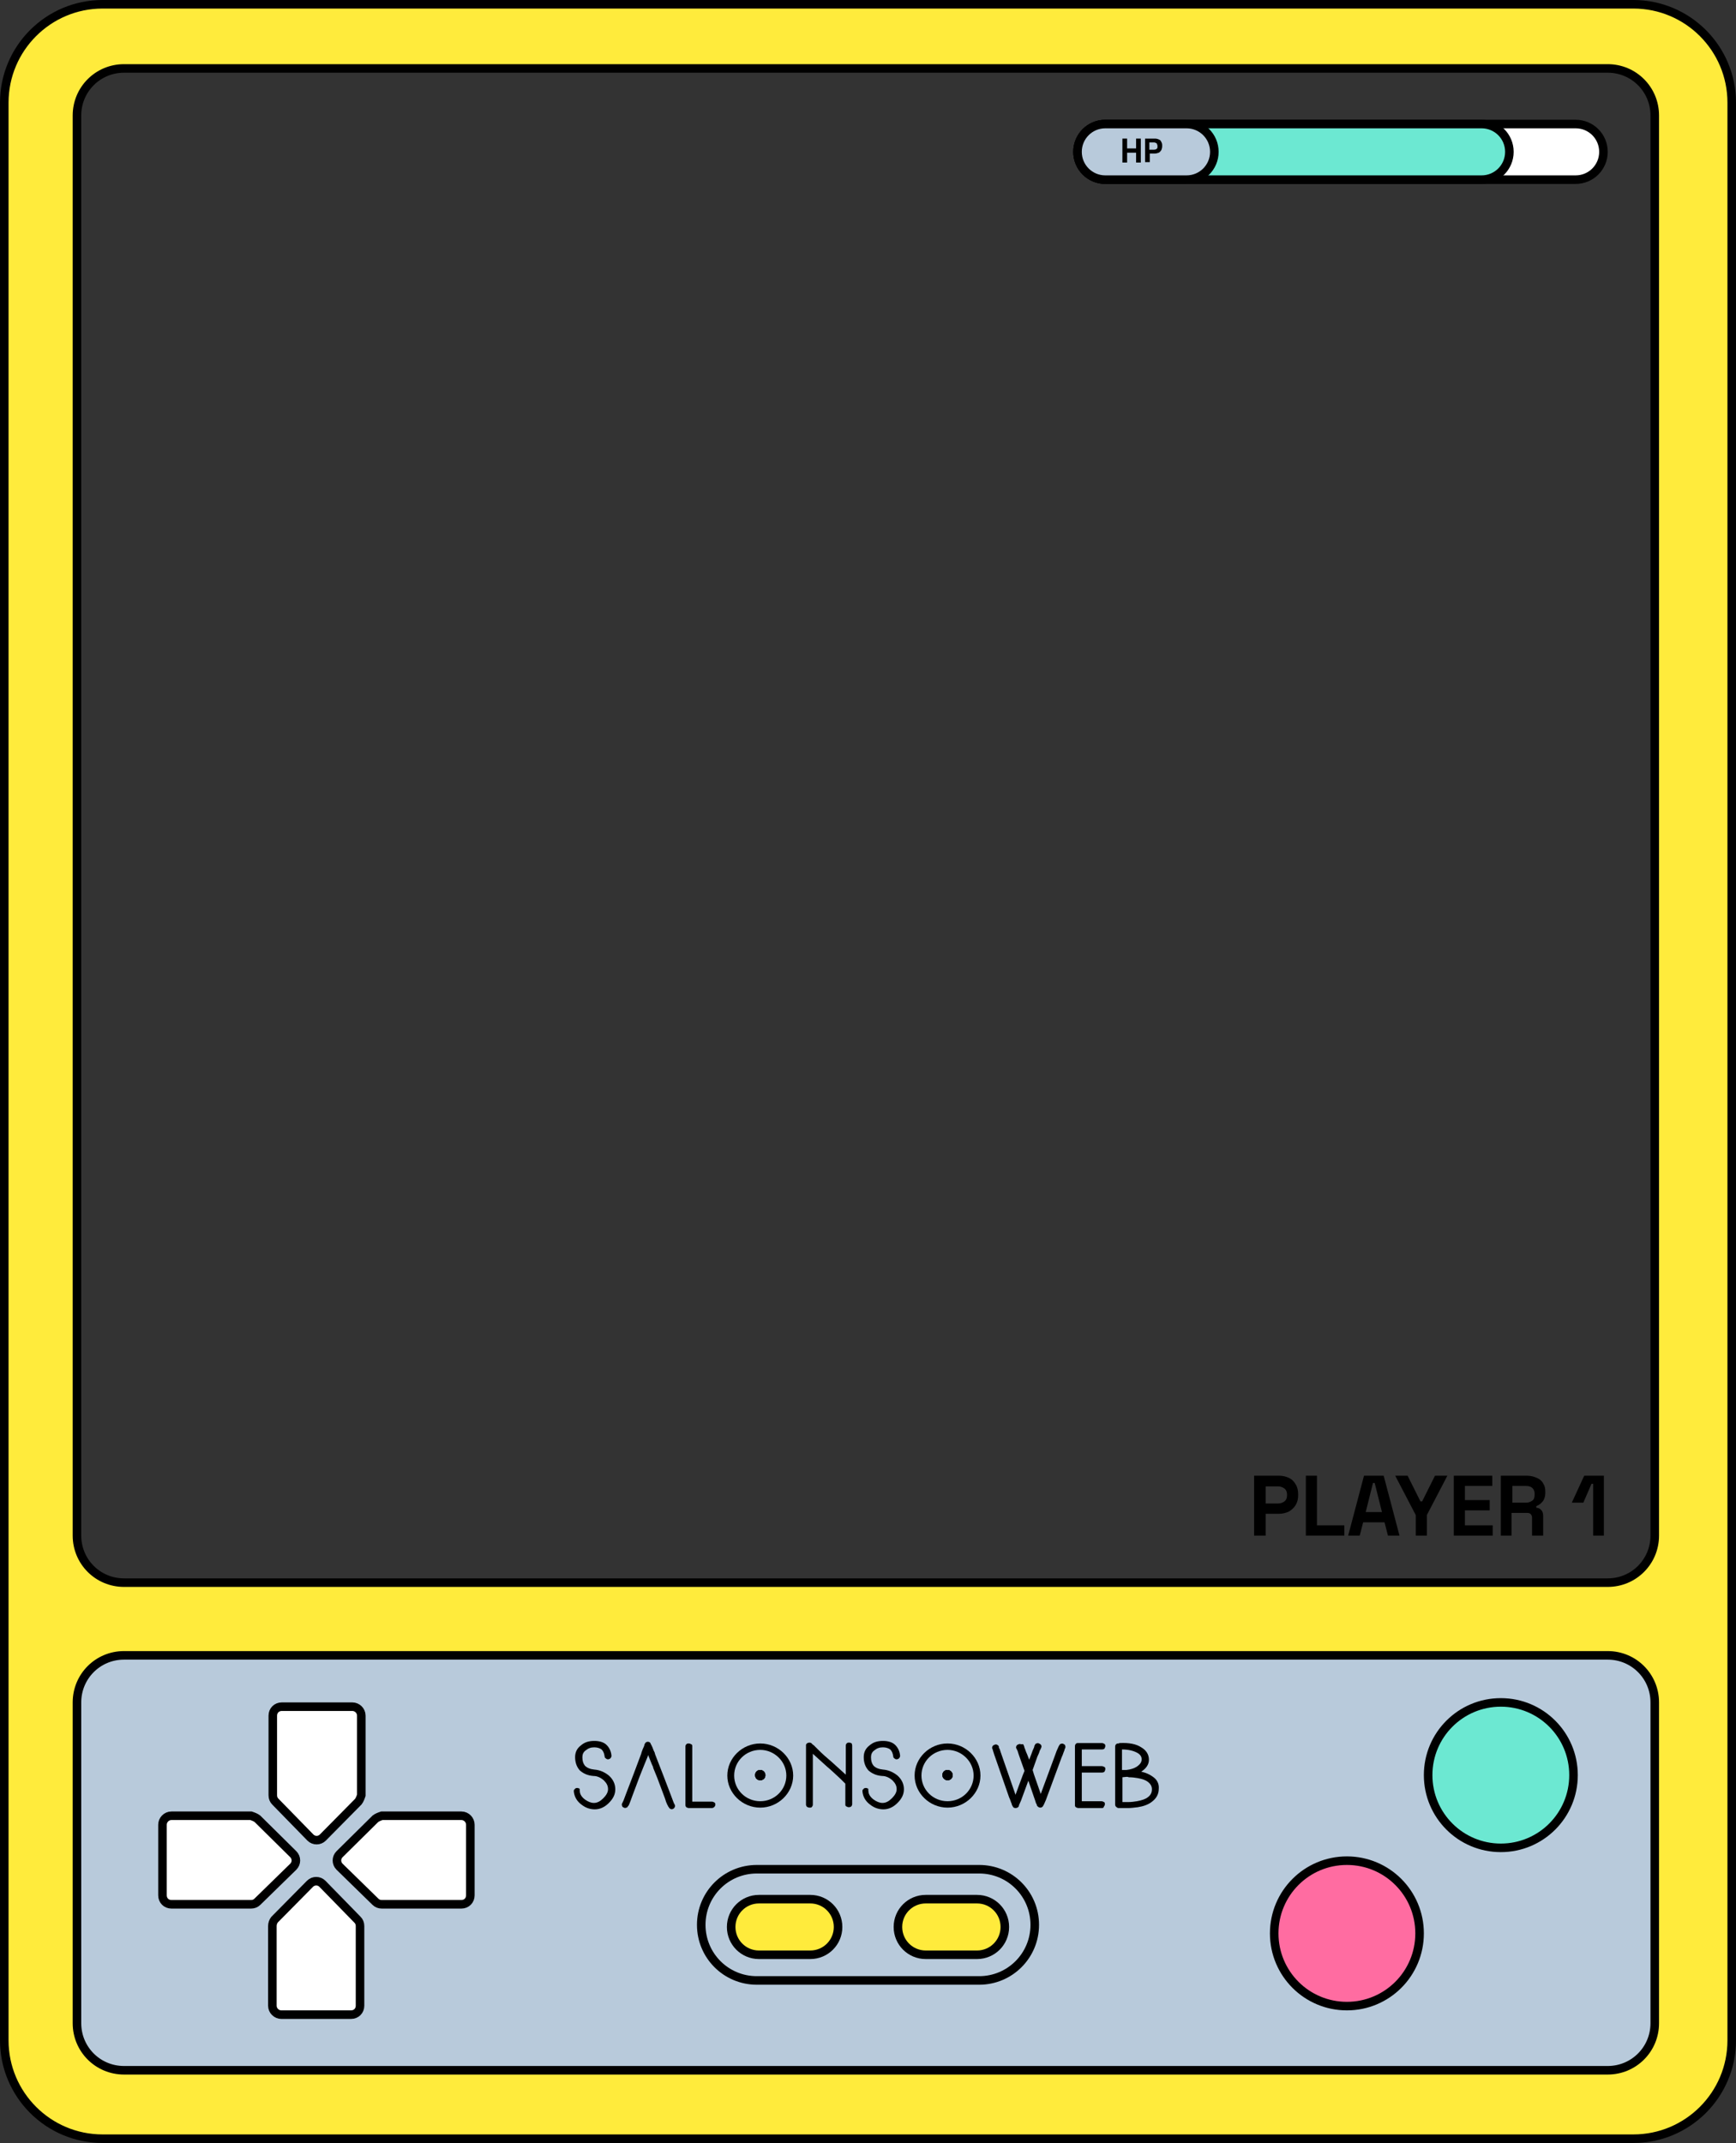 <svg xmlns="http://www.w3.org/2000/svg" xmlns:xlink="http://www.w3.org/1999/xlink" id="Capa_1" x="0px" y="0px" viewBox="0 0 406 501" style="enable-background:new 0 0 406 501;" xml:space="preserve"><rect x="0" y="0" width="406" height="501" fill="#333333" stroke="none"/><style type="text/css">	.st0{fill:#FFEB3C;stroke:#000000;stroke-width:2;}	.st1{fill:#FFFFFF;stroke:#000000;stroke-width:2;}	.st2{fill:#6CE8D2;stroke:#000000;stroke-width:2;}	.st3{fill:#B8CADB;stroke:#000000;stroke-width:2;}	.st4{fill:#FF6CA1;stroke:#000000;stroke-width:2;}	.st5{fill:none;stroke:#000000;stroke-width:2;}	.st6{fill:#FFEB3C;}	.st7{clip-path:url(#SVGID_00000045583556058529220580000007689950820390794629_);}</style><path class="st0" d="M382,1H24C11.3,1,1,11.3,1,24v453c0,12.7,10.3,23,23,23h358c12.7,0,23-10.3,23-23V24C405,11.3,394.7,1,382,1z  M387,359c0,6.1-4.9,11-11,11H29c-6.1,0-11-4.9-11-11V27c0-6.1,4.9-11,11-11h347c6.1,0,11,4.9,11,11V359z"></path><path d="M293.3,359v-14h5.8c0.9,0,1.7,0.2,2.3,0.5c0.7,0.3,1.2,0.8,1.6,1.5c0.4,0.6,0.6,1.4,0.6,2.3v0.3c0,0.9-0.2,1.6-0.6,2.3 c-0.4,0.6-0.9,1.1-1.6,1.5c-0.7,0.3-1.4,0.5-2.3,0.5H296v5.1H293.3z M296,351.5h2.9c0.6,0,1.1-0.2,1.5-0.5c0.4-0.3,0.6-0.8,0.6-1.4 v-0.2c0-0.6-0.2-1.1-0.6-1.4c-0.4-0.3-0.9-0.5-1.5-0.5H296V351.5z"></path><path d="M305.4,359v-14h2.6v11.6h6.4v2.4H305.4z"></path><path d="M315.3,359l3.7-14h4.6l3.7,14h-2.7l-0.8-3.1h-5L318,359H315.3z M319.4,353.5h3.8l-1.7-6.8h-0.4L319.4,353.5z"></path><path d="M331.1,359v-4.8l-4.8-9.2h2.9l3,6h0.4l3-6h2.9l-4.8,9.2v4.8H331.1z"></path><path d="M340,359v-14h9v2.4h-6.4v3.3h5.8v2.4h-5.8v3.5h6.5v2.4H340z"></path><path d="M351,359v-14h6.1c0.9,0,1.6,0.2,2.3,0.5c0.7,0.3,1.2,0.7,1.5,1.3c0.4,0.6,0.5,1.2,0.5,2v0.2c0,0.8-0.2,1.5-0.6,2 c-0.4,0.5-0.9,0.9-1.5,1.1v0.4c0.5,0,0.9,0.2,1.2,0.6c0.3,0.3,0.4,0.8,0.4,1.3v4.6h-2.6v-4.2c0-0.3-0.1-0.6-0.3-0.8 c-0.2-0.2-0.4-0.3-0.8-0.3h-3.7v5.3H351z M353.7,351.3h3.2c0.6,0,1.1-0.2,1.5-0.5c0.4-0.3,0.5-0.8,0.5-1.4v-0.2c0-0.6-0.2-1-0.5-1.3 c-0.3-0.3-0.8-0.5-1.5-0.5h-3.2V351.3z"></path><path d="M372.6,359v-12.1h-0.4l-1.9,4.4h-2.7l2.9-6.3h4.6v14H372.6z"></path><path class="st1" d="M258.5,29h110c3.6,0,6.5,2.9,6.5,6.5s-2.9,6.5-6.5,6.5h-110c-3.6,0-6.5-2.9-6.5-6.5S254.9,29,258.5,29z"></path><path class="st2" d="M258.5,29h88c3.6,0,6.5,2.9,6.5,6.5s-2.9,6.5-6.5,6.5h-88c-3.6,0-6.5-2.9-6.5-6.5S254.9,29,258.5,29z"></path><path class="st3" d="M258.5,29h19c3.6,0,6.5,2.9,6.5,6.5s-2.9,6.5-6.5,6.5h-19c-3.6,0-6.5-2.9-6.5-6.5S254.9,29,258.5,29z"></path><path class="st3" d="M29,387h347c6.1,0,11,4.9,11,11v75c0,6.1-4.9,11-11,11H29c-6.1,0-11-4.9-11-11v-75C18,391.9,22.9,387,29,387z"></path><path class="st1" d="M83.8,421.2L83.8,421.2l-8.3,8.4c-0.8,0.8-2.1,0.8-2.9,0l-8.2-8.4h0c-0.4-0.4-0.6-0.9-0.6-1.5v-18.6 c0-1.2,0.9-2.1,2.1-2.1h16.5c1.1,0,2.1,0.9,2.1,2.1v18.6C84.3,420.3,84.1,420.8,83.8,421.2z"></path><path class="st1" d="M64.2,448.8L64.2,448.8l8.3-8.4c0.8-0.8,2.1-0.8,2.9,0l8.2,8.4h0c0.4,0.4,0.6,0.9,0.6,1.5v18.6 c0,1.2-0.9,2.1-2.1,2.1H65.8c-1.1,0-2.1-0.9-2.1-2.1v-18.6C63.7,449.7,63.9,449.2,64.2,448.8z"></path><path class="st1" d="M60.2,425.2L60.2,425.2l8.4,8.3c0.8,0.8,0.8,2.1,0,2.9c0,0,0,0,0,0l-8.4,8.2h0c-0.4,0.4-0.9,0.6-1.5,0.6H40.1 c-1.2,0-2.1-0.9-2.1-2.1v-16.5c0-1.1,0.9-2.1,2.1-2.1h18.6C59.3,424.7,59.8,424.9,60.2,425.2z"></path><path class="st1" d="M87.8,425.2L87.8,425.2l-8.4,8.3c-0.8,0.8-0.8,2.1,0,2.9h0l8.4,8.2h0c0.4,0.4,0.9,0.6,1.5,0.6h18.6 c1.2,0,2.1-0.9,2.1-2.1v-16.5c0-1.1-0.9-2.1-2.1-2.1H89.3C88.7,424.7,88.2,424.9,87.8,425.2z"></path><path class="st4" d="M315,435L315,435c9.4,0,17,7.6,17,17l0,0c0,9.4-7.6,17-17,17l0,0c-9.4,0-17-7.6-17-17l0,0 C298,442.6,305.6,435,315,435z"></path><path class="st2" d="M351,398L351,398c9.4,0,17,7.6,17,17l0,0c0,9.4-7.6,17-17,17l0,0c-9.4,0-17-7.6-17-17l0,0 C334,405.6,341.6,398,351,398z"></path><path class="st5" d="M177,437h52c7.2,0,13,5.8,13,13s-5.8,13-13,13h-52c-7.2,0-13-5.8-13-13S169.8,437,177,437z"></path><path class="st6" d="M177.5,444h12c3.6,0,6.5,2.9,6.5,6.5s-2.9,6.5-6.5,6.5h-12c-3.6,0-6.5-2.9-6.5-6.5S173.9,444,177.5,444z"></path><path class="st6" d="M177.5,444h12c3.6,0,6.5,2.9,6.5,6.5s-2.9,6.5-6.5,6.5h-12c-3.6,0-6.5-2.9-6.5-6.5S173.9,444,177.5,444z"></path><path class="st6" d="M177.5,444h12c3.6,0,6.5,2.9,6.5,6.5s-2.9,6.5-6.5,6.5h-12c-3.6,0-6.5-2.9-6.5-6.5S173.9,444,177.5,444z"></path><path class="st5" d="M177.5,444h12c3.6,0,6.5,2.9,6.5,6.5s-2.9,6.5-6.5,6.5h-12c-3.6,0-6.5-2.9-6.5-6.5S173.9,444,177.5,444z"></path><path class="st6" d="M216.5,444h12c3.6,0,6.5,2.9,6.5,6.5s-2.9,6.5-6.5,6.5h-12c-3.6,0-6.5-2.9-6.5-6.5S212.9,444,216.5,444z"></path><path class="st6" d="M216.5,444h12c3.6,0,6.5,2.9,6.5,6.5s-2.9,6.5-6.5,6.5h-12c-3.6,0-6.5-2.9-6.5-6.5S212.9,444,216.5,444z"></path><path class="st6" d="M216.5,444h12c3.6,0,6.5,2.9,6.5,6.5s-2.9,6.5-6.5,6.5h-12c-3.6,0-6.5-2.9-6.5-6.5S212.9,444,216.5,444z"></path><path class="st5" d="M216.5,444h12c3.6,0,6.5,2.9,6.5,6.5s-2.9,6.5-6.5,6.5h-12c-3.6,0-6.5-2.9-6.5-6.5S212.9,444,216.5,444z"></path><g>	<defs>		<rect id="SVGID_1_" x="134" y="407" width="137" height="16"></rect>	</defs>	<clipPath id="SVGID_00000054243651009763691420000011650648372574799284_">		<use xlink:href="#SVGID_1_" style="overflow:visible;"></use>	</clipPath>	<g style="clip-path:url(#SVGID_00000054243651009763691420000011650648372574799284_);">		<path d="M135.6,418.7c0,0.7,0.4,1.4,1.2,2c0.7,0.5,1.4,0.8,2.1,0.8c0.8,0,1.5-0.4,2.2-1.1c0.7-0.7,1.1-1.4,1.1-2.1   c0-0.8-0.3-1.4-1-2.1c-0.7-0.6-1.5-1-2.4-1c-1.4-0.1-2.4-0.6-3.2-1.3c-0.7-0.8-1.1-1.8-1.1-3.1c0-1.1,0.4-2,1.3-2.7   c0.9-0.8,1.9-1.1,3.2-1.1c1.2,0,2.1,0.3,2.7,0.8c0.7,0.6,1.2,1.5,1.3,2.6c0,0.2,0,0.4-0.2,0.6c-0.1,0.2-0.3,0.2-0.5,0.3   c-0.2,0-0.4,0-0.6-0.2c-0.2-0.1-0.3-0.3-0.3-0.5c-0.1-0.7-0.3-1.2-0.7-1.6c-0.4-0.3-1-0.5-1.7-0.5c-0.8,0-1.4,0.2-2,0.7   c-0.6,0.4-0.8,1-0.8,1.6c0,0.9,0.2,1.5,0.6,2c0.5,0.5,1.2,0.8,2.2,0.9c1.3,0.1,2.4,0.6,3.4,1.4c1,0.9,1.5,2,1.5,3.2   c0,1.2-0.5,2.2-1.5,3.2c-1,1-2.1,1.5-3.3,1.5c-1,0-2.1-0.3-3.1-1.1c-1.1-0.8-1.7-1.9-1.8-3.1c0-0.2,0-0.4,0.2-0.5   c0.1-0.2,0.3-0.3,0.6-0.3c0.2,0,0.4,0.1,0.6,0.2C135.5,418.3,135.6,418.5,135.6,418.7L135.6,418.7z"></path>		<path d="M166.5,422.7h-5.4c-0.2,0-0.4-0.1-0.6-0.2c-0.1-0.1-0.2-0.3-0.2-0.5v-2.1c0-1.4,0-3,0-4.7v-6.9c0-0.2,0.1-0.4,0.2-0.5   c0.2-0.2,0.3-0.2,0.6-0.2c0.2,0,0.4,0.1,0.6,0.2c0.2,0.1,0.2,0.3,0.2,0.5v6.8c0,1.7,0,3.3,0,4.7v1.4h4.6c0.2,0,0.4,0.1,0.6,0.2   c0.2,0.2,0.2,0.3,0.2,0.5c0,0.2-0.1,0.4-0.2,0.5C166.9,422.6,166.7,422.7,166.5,422.7z"></path>		<path d="M199.3,408.1v0.4c0,0.3,0,0.7,0,1.1c0,1,0,2,0,3.2v3.2c0,0.4,0,0.8,0,1.1v0.4c0,0,0,0.1,0,0.2c0,0.4,0,0.9,0,1.5v2.6   c0,0.2-0.1,0.4-0.2,0.5s-0.3,0.2-0.6,0.2c-0.2,0-0.4-0.1-0.6-0.2s-0.2-0.3-0.2-0.5v-2.6c0-0.6,0-1.2,0-1.8V417   c0,0-0.1-0.1-0.1-0.1c-0.3-0.3-0.6-0.6-1-1c-1-0.9-2-1.9-3.2-2.9l-3.2-2.9c0,0-0.1-0.1-0.1-0.1v0.3c0,1.4,0,3,0,4.7   c0,1.7,0,3.3,0,4.7c0,0.6,0,1.1,0,1.6v0.6c0,0.2-0.1,0.4-0.2,0.5c-0.1,0.2-0.3,0.2-0.6,0.2c-0.2,0-0.4-0.1-0.6-0.2   c-0.1-0.2-0.2-0.3-0.2-0.5v-0.6c0-0.4,0-0.9,0-1.6c0-1.4,0-3,0-4.7c0-1.7,0-3.3,0-4.7v-2c0-0.2,0-0.3,0-0.4   c0.1-0.3,0.4-0.5,0.8-0.5c0.3,0,0.5,0.1,0.7,0.4l0.3,0.2c0.3,0.3,0.6,0.6,1,1c0.9,0.9,2,1.9,3.2,2.9l3.2,2.9l0.1,0.1v-2.1   c0-1.2,0-2.3,0-3.2c0-0.4,0-0.8,0-1.1v-0.4c0-0.2,0.1-0.4,0.2-0.5c0.2-0.2,0.3-0.2,0.6-0.2s0.4,0.1,0.6,0.2   C199.2,407.7,199.3,407.9,199.3,408.1z"></path>		<path d="M203.1,418.7c0,0.7,0.4,1.4,1.2,2c0.7,0.5,1.4,0.8,2.1,0.8c0.8,0,1.5-0.4,2.2-1.1c0.7-0.7,1.1-1.4,1.1-2.1   c0-0.8-0.3-1.4-1-2.1c-0.7-0.6-1.5-1-2.4-1c-1.4-0.1-2.4-0.6-3.2-1.3c-0.7-0.8-1.1-1.8-1.1-3.1c0-1.1,0.4-2,1.3-2.7   c0.9-0.8,1.9-1.1,3.2-1.1c1.2,0,2.1,0.3,2.7,0.8c0.7,0.6,1.2,1.5,1.3,2.6c0,0.2,0,0.4-0.2,0.6c-0.1,0.2-0.3,0.2-0.5,0.3   c-0.2,0-0.4,0-0.6-0.2c-0.2-0.1-0.3-0.3-0.3-0.5c-0.1-0.7-0.3-1.2-0.7-1.6c-0.4-0.3-1-0.5-1.7-0.5c-0.8,0-1.4,0.2-2,0.7   c-0.6,0.4-0.8,1-0.8,1.6c0,0.9,0.2,1.5,0.6,2c0.5,0.5,1.2,0.8,2.2,0.9c1.3,0.1,2.4,0.6,3.4,1.4c1,0.9,1.5,2,1.5,3.2   c0,1.2-0.5,2.2-1.5,3.2c-1,1-2.1,1.5-3.3,1.5c-1,0-2.1-0.3-3.1-1.1c-1.1-0.8-1.7-1.9-1.8-3.1c0-0.2,0-0.4,0.2-0.5   c0.1-0.2,0.3-0.3,0.6-0.3c0.2,0,0.4,0.1,0.6,0.2C203,418.3,203.1,418.5,203.1,418.7z"></path>		<path d="M239.4,408c0,0,0,0.1,0.1,0.2c0,0.1,0.1,0.3,0.1,0.4c0.2,0.4,0.3,0.9,0.6,1.5l0.5,1.3l0.5-1.3c0.2-0.6,0.4-1.1,0.6-1.5   c0.1-0.2,0.1-0.3,0.1-0.4c0-0.1,0.1-0.1,0.1-0.2c0.1-0.2,0.2-0.4,0.4-0.4c0.2-0.1,0.4-0.1,0.6,0c0.2,0.1,0.4,0.2,0.5,0.4   c0.1,0.2,0.1,0.4,0,0.6c0,0,0,0.1-0.1,0.2c0,0.1-0.1,0.3-0.2,0.4c-0.1,0.4-0.3,0.9-0.6,1.5l-1.1,3.1l0.3,1l1.6,4.6h0v0l1.7-4.6   l1.7-4.6c0.2-0.6,0.4-1.1,0.6-1.5c0.1-0.2,0.1-0.3,0.2-0.4c0-0.1,0-0.1,0.1-0.2c0.1-0.2,0.2-0.4,0.4-0.4c0.2-0.1,0.4-0.1,0.6,0   c0.2,0.1,0.4,0.2,0.4,0.4c0.1,0.2,0.1,0.4,0,0.6c0,0,0,0.1-0.1,0.2c0,0.1-0.1,0.3-0.1,0.4c-0.2,0.4-0.3,0.9-0.6,1.5l-1.7,4.6   c-0.6,1.7-1.2,3.2-1.7,4.6c-0.2,0.6-0.4,1.1-0.6,1.5c-0.1,0.2-0.1,0.3-0.2,0.4c0,0.1,0,0.1-0.1,0.2c-0.1,0.3-0.4,0.5-0.7,0.5   s-0.6-0.2-0.8-0.5c0,0,0-0.1,0-0.1c0-0.1-0.1-0.3-0.2-0.4c-0.1-0.4-0.3-0.9-0.5-1.5l-1.3-3.8l-1.4,3.8c-0.2,0.6-0.4,1.1-0.6,1.5   c-0.1,0.2-0.1,0.3-0.2,0.4c0,0.1,0,0.1,0,0.2c-0.1,0.3-0.4,0.5-0.8,0.5c-0.4,0-0.6-0.2-0.7-0.5c0,0,0-0.1-0.1-0.1   c0-0.1-0.1-0.3-0.1-0.4c-0.2-0.4-0.3-0.9-0.6-1.5l-1.6-4.6l-1.6-4.6c-0.2-0.6-0.4-1.1-0.5-1.5c-0.1-0.2-0.1-0.3-0.1-0.4   c0-0.1-0.1-0.1-0.1-0.2c-0.1-0.2-0.1-0.4,0-0.6c0.1-0.2,0.2-0.3,0.5-0.4c0.2-0.1,0.4-0.1,0.6,0c0.2,0.1,0.3,0.2,0.4,0.4   c0,0,0,0.1,0,0.2c0,0.1,0.1,0.3,0.2,0.4c0.1,0.4,0.3,0.9,0.5,1.5l1.6,4.6l1.6,4.6c0.5-1.4,1.1-3,1.7-4.6l0.4-1l-1.1-3.1   c-0.2-0.6-0.4-1.1-0.5-1.5c-0.1-0.2-0.1-0.3-0.2-0.4c0-0.1,0-0.1-0.1-0.2c-0.1-0.2-0.1-0.4,0-0.6c0.1-0.2,0.2-0.3,0.5-0.4   c0.2-0.1,0.4-0.1,0.6,0C239.2,407.7,239.4,407.8,239.4,408z"></path>		<path d="M257.6,422.7h-1.7c-0.3,0-0.6,0-1,0h-2.7c-0.2,0-0.4-0.1-0.6-0.2c-0.2-0.2-0.2-0.3-0.2-0.5v-2.2c0-1.4,0-3,0-4.7v-6.9   c0-0.2,0.1-0.4,0.2-0.5c0.2-0.2,0.3-0.2,0.6-0.2h0.9c0.6,0,1.2,0,1.9,0c0.7,0,1.3,0,1.9,0h0.8c0.2,0,0.4,0.1,0.6,0.2   c0.2,0.2,0.2,0.3,0.2,0.5c0,0.2-0.1,0.4-0.2,0.6c-0.1,0.1-0.3,0.2-0.6,0.2h-0.9c-0.6,0-1.2,0-1.9,0c-0.7,0-1.3,0-1.9,0H253v3.9   h4.7c0.2,0,0.4,0.1,0.6,0.2c0.2,0.1,0.2,0.3,0.2,0.5c0,0.2-0.1,0.4-0.2,0.6c-0.1,0.1-0.3,0.2-0.6,0.2H253v0.6c0,1.7,0,3.3,0,4.7   v1.4h2.9c0.3,0,0.6,0,0.9,0h0.8c0.2,0,0.4,0.1,0.6,0.2c0.2,0.1,0.2,0.3,0.2,0.5c0,0.2-0.1,0.4-0.2,0.5   C258.1,422.7,257.9,422.7,257.6,422.7z"></path>		<path d="M263.5,415.4c-0.3,0-0.7,0.1-1,0.1v5.8c0.5,0,0.9,0,1.3,0c0.8,0,1.5-0.1,2.1-0.2c1.1-0.2,2-0.5,2.5-0.9   c0.7-0.5,1-1.1,1-1.9c0-0.7-0.3-1.2-0.9-1.7c-0.5-0.4-1.3-0.7-2.4-0.9c-0.6-0.1-1.3-0.2-2.1-0.2   C263.8,415.4,263.6,415.4,263.5,415.4z M263.4,413.8c1-0.1,1.9-0.4,2.5-0.8c0.7-0.5,1.1-1,1.1-1.7c0-0.6-0.3-1.1-1-1.5   c-0.9-0.5-2.1-0.8-3.6-0.8v4.8h0C262.7,413.8,263,413.8,263.4,413.8z M261.9,407.5c2.1-0.1,3.8,0.2,5,1c1.2,0.7,1.8,1.7,1.8,2.9   c0,1.1-0.6,2-1.8,2.8c1,0.2,1.9,0.6,2.6,1.1c1.1,0.7,1.6,1.7,1.5,2.9c0,1.3-0.6,2.3-1.7,3.1c-0.8,0.6-1.9,1-3.2,1.2   c-0.8,0.1-1.6,0.2-2.3,0.2c-0.4,0-1,0-1.7,0c0,0-0.1,0-0.2,0c-0.1,0-0.1,0-0.2,0h-0.1c-0.3,0-0.4-0.2-0.6-0.3   c-0.1-0.1-0.2-0.3-0.2-0.5v-13.6c0-0.2,0.1-0.4,0.2-0.5c0.2-0.2,0.3-0.2,0.6-0.2C261.8,407.5,261.8,407.5,261.9,407.5L261.9,407.5   z"></path>		<path d="M153.2,410.1l0.5,1.3l1.4,3.6l1.8,4.7l0.6,1.6c0.1,0.2,0.1,0.3,0.2,0.4c0,0.1,0,0.1,0.1,0.2c0.1,0.2,0.1,0.4,0,0.6   c-0.1,0.2-0.2,0.3-0.4,0.4c-0.2,0.1-0.4,0.1-0.6,0c-0.2-0.1-0.3-0.2-0.4-0.4c0,0,0-0.1-0.1-0.1c0-0.1-0.1-0.3-0.2-0.4   c-0.2-0.4-0.4-0.9-0.6-1.6l-1.8-4.8l-0.9-2.2l-0.1-0.4l-0.2-0.4l-0.8-2l-0.1-0.3l-0.1,0.3l-0.9,2.2l-1,2.5l-1.8,4.8   c-0.2,0.6-0.4,1.1-0.6,1.6c-0.1,0.2-0.1,0.3-0.2,0.4c0,0.1,0,0.1-0.1,0.1c-0.1,0.2-0.2,0.4-0.4,0.4c-0.2,0.1-0.4,0.1-0.6,0   c-0.2-0.1-0.4-0.2-0.4-0.4c-0.1-0.2-0.1-0.4,0-0.6c0,0,0-0.1,0.1-0.2c0.1-0.1,0.1-0.3,0.2-0.4l0.6-1.6l1.8-4.7l1.8-4.8   c0,0,0-0.1,0-0.1c0.2-0.6,0.4-1.1,0.6-1.5c0.1-0.2,0.1-0.3,0.1-0.4c0-0.1,0.1-0.1,0.1-0.2c0.1-0.3,0.4-0.5,0.7-0.5   c0.4,0,0.6,0.2,0.7,0.5c0,0,0,0.1,0.1,0.2c0.1,0.1,0.1,0.3,0.2,0.4c0.2,0.4,0.3,0.9,0.6,1.4"></path>		<path d="M177.8,422.6c-4.2,0-7.7-3.4-7.7-7.5c0-4.1,3.5-7.5,7.7-7.5c4.2,0,7.7,3.4,7.7,7.5C185.5,419.2,182,422.6,177.8,422.6z    M177.8,409.1c-3.4,0-6.1,2.7-6.1,6c0,3.3,2.7,6,6.1,6c3.4,0,6.1-2.7,6.1-6C183.9,411.8,181.1,409.1,177.8,409.1z"></path>		<path d="M221.6,422.6c-4.2,0-7.7-3.4-7.7-7.5c0-4.1,3.5-7.5,7.7-7.5c4.2,0,7.7,3.4,7.7,7.5C229.3,419.2,225.8,422.6,221.6,422.6z    M221.6,409.1c-3.4,0-6.1,2.7-6.1,6c0,3.3,2.7,6,6.1,6c3.4,0,6.1-2.7,6.1-6C227.7,411.8,224.9,409.1,221.6,409.1z"></path>		<path d="M177.8,416.2c0.7,0,1.2-0.5,1.2-1.2c0-0.6-0.5-1.2-1.2-1.2c-0.7,0-1.2,0.5-1.2,1.2C176.6,415.7,177.1,416.2,177.8,416.2z"></path>		<path d="M177.8,416.2c0.7,0,1.2-0.5,1.2-1.2c0-0.6-0.5-1.2-1.2-1.2c-0.7,0-1.2,0.5-1.2,1.2C176.6,415.7,177.1,416.2,177.8,416.2z"></path>		<path d="M177.8,416.2c0.7,0,1.2-0.5,1.2-1.2c0-0.6-0.5-1.2-1.2-1.2c-0.7,0-1.2,0.5-1.2,1.2C176.6,415.7,177.1,416.2,177.8,416.2z"></path>		<path d="M221.6,416.2c0.7,0,1.2-0.5,1.2-1.2c0-0.6-0.5-1.2-1.2-1.2c-0.7,0-1.2,0.5-1.2,1.2C220.4,415.7,221,416.2,221.6,416.2z"></path>		<path d="M221.6,416.2c0.7,0,1.2-0.5,1.2-1.2c0-0.6-0.5-1.2-1.2-1.2c-0.7,0-1.2,0.5-1.2,1.2C220.4,415.7,221,416.2,221.6,416.2z"></path>		<path d="M221.6,416.2c0.7,0,1.2-0.5,1.2-1.2c0-0.6-0.5-1.2-1.2-1.2c-0.7,0-1.2,0.5-1.2,1.2C220.4,415.7,221,416.2,221.6,416.2z"></path>	</g></g><path d="M262.5,38v-5.6h1.1v2.3h2.1v-2.3h1.1V38h-1.1v-2.3h-2.1V38H262.5z"></path><path d="M267.8,38v-5.6h2.3c0.4,0,0.7,0.1,0.9,0.2c0.3,0.1,0.5,0.3,0.6,0.6c0.2,0.3,0.2,0.6,0.2,0.9v0.1c0,0.3-0.1,0.7-0.2,0.9 c-0.2,0.3-0.4,0.5-0.6,0.6c-0.3,0.1-0.6,0.2-0.9,0.2h-1.2v2H267.8z M268.8,35h1.1c0.3,0,0.5-0.1,0.6-0.2c0.2-0.1,0.2-0.3,0.2-0.6 v-0.1c0-0.2-0.1-0.4-0.2-0.6c-0.2-0.1-0.4-0.2-0.6-0.2h-1.1V35z"></path></svg>